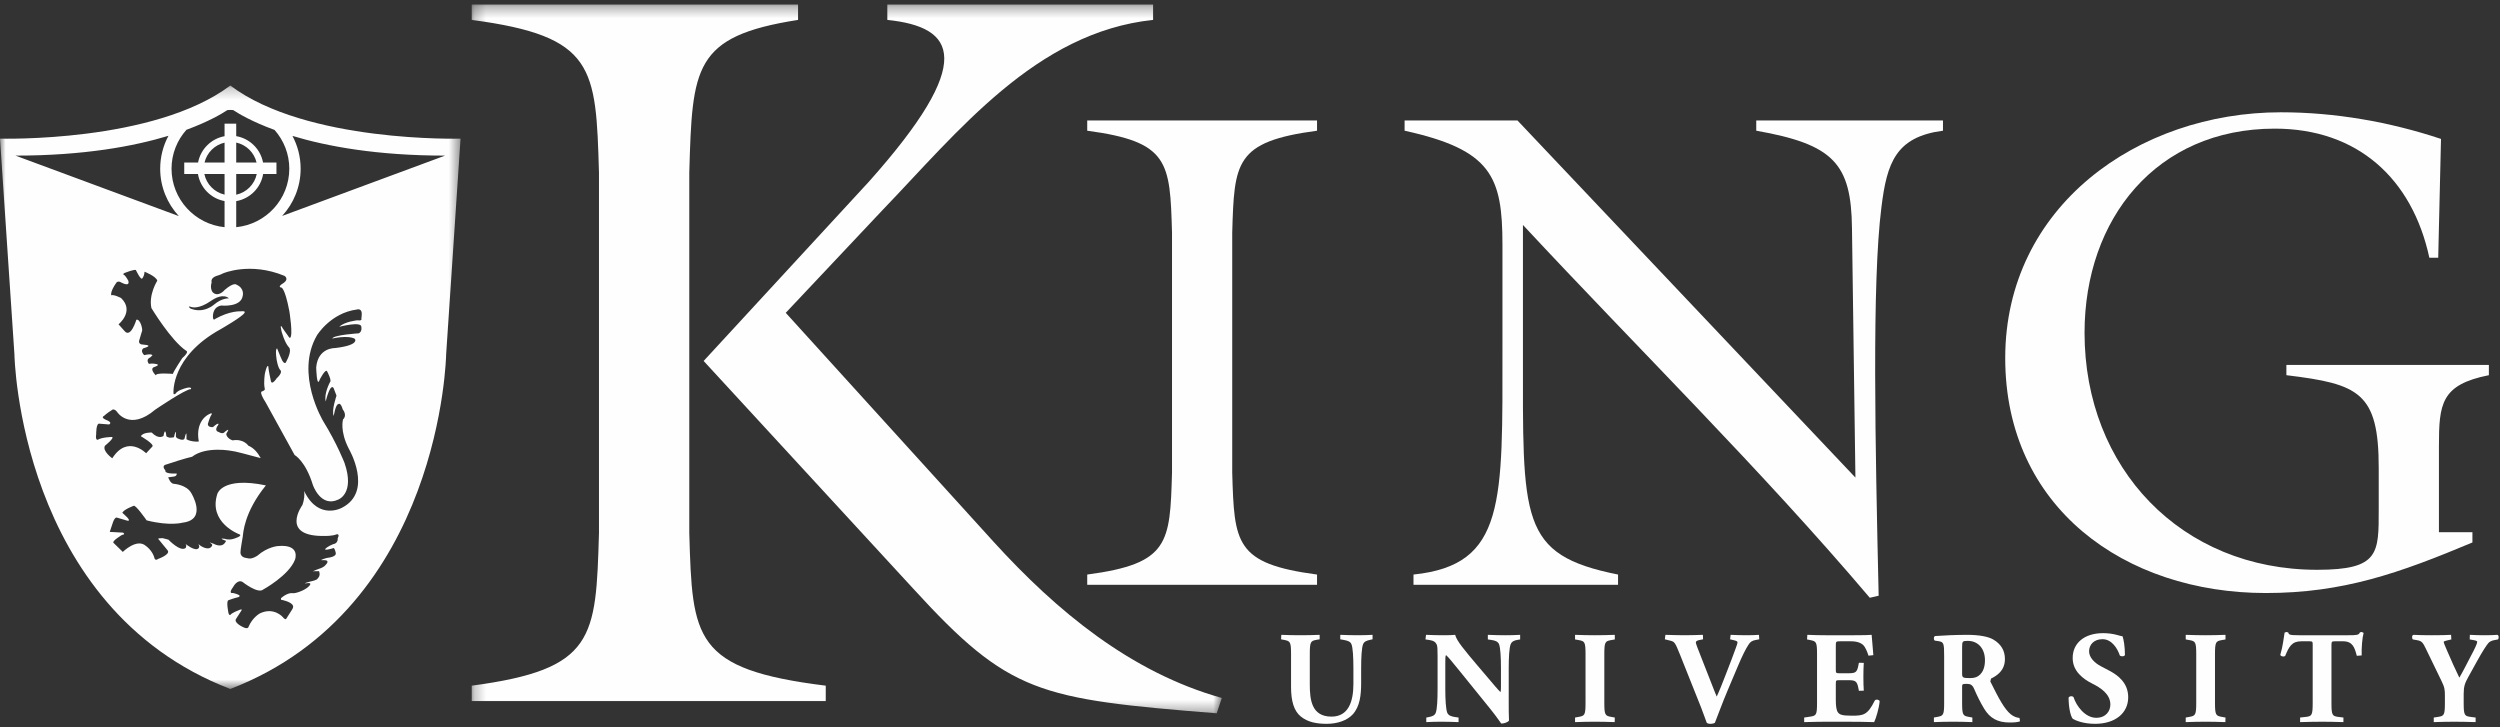 <?xml version="1.0" encoding="UTF-8"?>
<svg width="220px" height="64px" viewBox="0 0 220 64" version="1.1" xmlns="http://www.w3.org/2000/svg" xmlns:xlink="http://www.w3.org/1999/xlink">
    <rect x="0" y="0" width="220" height="64" fill="#333333" stroke="none"/>
    <!-- Generator: Sketch 51.1 (57501) - http://www.bohemiancoding.com/sketch -->
    <title>Page 1</title>
    <desc>Created with Sketch.</desc>
    <defs>
        <polygon id="path-1" points="0 0.228 40.528 0.228 40.528 53.335 0 53.335"></polygon>
        <polygon id="path-3" points="0.237 0.304 66.247 0.304 66.247 62.676 0.237 62.676"></polygon>
    </defs>
    <g id="Symbols" stroke="none" stroke-width="1" fill="none" fill-rule="evenodd">
        <g id="Footer" transform="translate(-608, -252)">
            <g id="Page-1" transform="translate(608, 252)">
                <g id="Group-3" transform="translate(0, 7.296)">
                    <mask id="mask-2" fill="white">
                        <use xlink:href="#path-1"></use>
                    </mask>
                    <g id="Clip-2"></g>
                    <path d="M24.829,11.707 C25.836,10.609 26.456,9.152 26.456,7.55 C26.456,6.507 26.194,5.525 25.734,4.663 C28.767,5.579 33.157,6.398 39.167,6.398 L24.829,11.707 Z M31.822,20.558 L31.799,20.758 C31.799,20.758 31.909,20.955 31.447,20.888 C31.447,20.888 30.32,21.001 29.856,21.463 C29.856,21.463 31.847,20.934 31.799,21.488 C31.799,21.488 31.888,21.86 31.579,22.036 C31.579,22.036 29.349,22.17 29.238,22.497 C29.238,22.497 30.628,22.17 31.225,22.522 C31.225,22.522 31.712,23.072 29.461,23.336 C29.461,23.336 27.981,23.29 27.825,25.031 C27.825,25.031 27.87,26.906 28.135,26.112 C28.135,26.112 28.665,25.057 28.798,25.407 C28.798,25.407 29.219,26.2 29.04,26.332 C29.04,26.332 28.487,27.348 28.665,28.028 C28.665,28.028 29.04,26.419 29.349,26.838 L29.613,27.522 C29.613,27.522 29.151,28.846 29.369,29.308 C29.369,29.308 29.527,28.293 29.767,28.271 C29.767,28.271 29.966,28.051 30.164,28.738 C30.164,28.738 30.585,29.22 30.188,29.613 C30.188,29.613 29.879,30.608 30.695,32.193 C30.695,32.193 32.903,35.962 30.078,37.394 C30.078,37.394 28.089,38.496 26.832,36.049 L26.77,35.905 C26.808,36.268 26.778,36.683 26.616,37.138 C26.616,37.138 24.553,39.966 28.625,39.867 C28.625,39.867 29.274,39.882 29.636,39.718 C29.636,39.718 29.934,39.67 29.718,40.068 C29.718,40.068 29.783,40.528 29.302,40.596 C29.302,40.596 28.817,40.787 28.625,41.008 C28.503,41.156 29.091,41.024 29.274,40.958 C29.274,40.958 29.411,40.797 29.527,41.276 C29.558,41.39 29.705,41.696 28.725,41.811 C28.725,41.811 28.065,42.002 28.343,42.002 C28.343,42.002 28.561,41.973 28.759,42.036 C28.759,42.036 28.954,42.148 28.625,42.445 C28.625,42.445 28.526,42.621 28.065,42.761 C28.065,42.761 27.698,42.894 27.535,42.974 L28.073,42.966 C28.073,42.966 28.227,43.296 28.013,43.544 C27.879,43.695 27.962,43.729 27.224,43.903 C27.224,43.903 26.525,44.08 26.985,44.031 C26.985,44.031 27.564,43.915 27.184,44.299 C26.805,44.673 26.027,44.927 25.777,44.907 C25.777,44.907 25.365,44.794 24.736,45.335 C24.736,45.335 24.669,45.523 24.836,45.503 C24.836,45.503 25.514,45.638 25.728,45.916 C25.728,45.916 25.892,46.05 25.713,46.331 L25.165,47.192 C25.165,47.192 25.003,47.192 24.886,47.008 C24.886,47.008 24.107,46.099 22.881,46.677 C22.881,46.677 22.234,47.008 21.87,47.866 C21.87,47.866 21.836,48.132 21.342,47.866 C21.342,47.866 20.529,47.487 20.78,47.154 L21.225,46.462 C21.225,46.462 21.406,46.247 21.06,46.38 C21.06,46.38 20.365,46.643 20.281,46.81 C20.281,46.81 20.152,46.894 20.102,46.628 C20.102,46.628 19.884,45.604 20.102,45.523 C20.102,45.523 20.647,45.321 20.962,45.256 C20.962,45.256 21.259,45.158 20.944,45.025 C20.944,45.025 20.547,44.856 20.395,44.892 C20.395,44.892 20.119,44.892 20.513,44.363 C20.513,44.363 20.878,43.652 21.342,43.915 C21.342,43.915 22.698,44.99 23.162,44.582 C23.162,44.582 25.431,43.339 25.961,41.951 C25.961,41.951 26.491,40.564 24.439,40.759 C24.439,40.759 23.544,40.823 22.65,41.603 C22.65,41.603 22.218,41.902 21.896,41.849 L21.579,41.789 L21.553,41.78 L21.536,41.776 C21.536,41.776 21.48,41.78 21.328,41.675 C21.328,41.675 21.167,41.569 21.161,41.325 C21.154,41.079 21.324,40.189 21.365,39.911 C21.404,39.644 21.46,37.806 23.398,35.419 C19.555,34.617 19.126,36.164 19.126,36.164 C18.314,38.696 21.027,39.708 21.027,39.708 C21.469,39.862 20.54,40.124 20.54,40.124 C20.102,40.256 19.785,40.12 19.785,40.12 C19.099,40.026 19.892,40.299 19.892,40.299 C19.837,40.441 19.745,40.533 19.745,40.533 C19.399,40.914 18.79,40.55 18.79,40.55 C18.206,40.325 18.6,40.547 18.6,40.547 C18.753,40.657 18.621,40.79 18.621,40.79 C18.332,41.207 17.65,40.732 17.65,40.732 C17.367,40.489 17.493,40.658 17.493,40.658 C17.609,40.871 17.428,40.987 17.428,40.987 C17.118,41.207 16.338,40.579 16.338,40.579 L16.397,40.721 L16.348,40.918 C15.882,41.316 14.823,40.194 14.823,40.194 L14.316,40.061 C13.742,40.061 13.961,40.169 13.961,40.169 L14.757,41.143 C15.022,41.497 13.919,41.887 13.919,41.887 C13.674,42.064 13.61,41.867 13.61,41.867 C13.432,41.143 12.837,40.744 12.837,40.744 C12.042,40.042 10.806,41.273 10.806,41.273 L9.989,40.476 C9.813,40.325 10.739,39.775 10.739,39.775 C11.094,39.728 10.826,39.575 10.826,39.575 L9.657,39.51 L9.946,38.65 C10.121,38.167 10.298,38.256 10.298,38.256 L11.18,38.517 C11.733,38.627 10.762,37.834 10.762,37.834 C10.894,37.527 11.756,37.22 11.756,37.22 C11.909,37.065 12.904,38.496 12.904,38.496 C14.958,39.023 16.081,38.696 16.081,38.696 C18.29,38.43 16.83,36.093 16.83,36.093 C16.413,35.344 15.288,35.28 15.288,35.28 C14.979,35.257 14.801,34.706 14.801,34.706 L15.308,34.64 C15.591,34.596 15.551,34.375 15.551,34.375 C14.382,34.423 14.556,34.103 14.556,34.103 C14.161,33.66 14.615,33.584 14.615,33.584 C16.338,33.01 16.9,32.899 16.9,32.899 C18.156,31.927 20.431,32.392 20.431,32.392 C20.559,32.38 21.868,32.727 22.944,33.02 C22.683,32.54 22.33,32.113 21.85,31.921 C21.85,31.921 21.451,31.293 20.464,31.456 C20.464,31.456 20.077,31.34 19.941,31.024 C19.941,31.024 19.858,30.909 19.984,30.747 C19.984,30.747 20.321,30.275 19.771,30.717 C19.771,30.717 19.639,30.96 19.24,30.717 C19.24,30.717 18.774,30.643 19.218,30.072 L19.218,29.988 C19.03,29.988 18.769,30.286 18.739,30.29 C18.625,30.301 18.29,30.298 18.29,30.012 C18.29,30.012 18.465,29.395 18.6,29.22 C18.6,29.22 18.797,28.912 18.313,29.198 C18.313,29.198 17.165,29.748 17.494,31.554 C17.494,31.554 17.153,31.628 16.595,31.449 L16.404,31.355 C16.404,31.355 16.479,30.256 16.235,31.311 C16.235,31.311 16.148,31.519 15.7,31.313 C15.7,31.313 15.459,31.242 15.476,31.065 C15.476,31.065 15.542,30.185 15.308,31.181 C15.308,31.181 14.976,31.265 14.823,31.189 C14.717,31.137 14.614,31.172 14.614,30.891 C14.614,30.891 14.522,30.292 14.389,31.062 C14.389,31.062 13.985,31.423 13.346,30.764 C13.346,30.764 12.57,30.74 12.396,31.094 C12.396,31.094 13.588,31.774 13.412,31.996 L12.858,32.59 C12.858,32.59 11.226,30.917 9.88,33.034 C9.88,33.034 8.973,32.393 9.237,31.927 C9.237,31.927 10.107,31.232 9.857,31.158 C9.857,31.158 8.988,31.168 8.6,31.403 C8.6,31.403 8.376,31.467 8.464,30.917 C8.464,30.917 8.442,29.879 8.774,29.991 L9.593,30.056 C9.593,30.056 9.923,29.923 9.46,29.705 C9.46,29.705 8.798,29.482 9.148,29.308 C9.148,29.308 9.393,29.064 9.923,28.738 C9.923,28.738 10.122,28.69 10.321,28.978 C10.321,28.978 11.423,30.651 13.652,28.759 C13.652,28.759 16.371,26.906 16.808,26.949 C16.808,26.949 16.986,26.573 15.84,27.036 C15.84,27.036 15.551,27.171 15.442,27.348 C15.442,27.348 15.244,27.5 15.267,27.258 C15.267,27.258 15.043,24.085 19.396,21.684 C19.396,21.684 21.403,20.537 21.515,20.229 C21.515,20.229 21.671,20.05 21.192,20.099 C21.192,20.099 20.25,20.035 18.973,20.747 C18.973,20.747 18.774,20.964 18.742,20.665 C18.742,20.665 18.625,19.739 19.468,19.59 C19.468,19.59 21.192,19.774 21.358,18.748 C21.358,18.748 21.556,18.087 20.812,17.755 C20.812,17.755 20.596,17.507 19.771,18.218 C19.771,18.218 19.223,18.895 18.726,18.432 C18.726,18.432 18.445,18.136 18.625,17.541 C18.625,17.541 18.492,17.191 19.024,16.994 C19.024,16.994 19.422,16.881 19.621,16.763 C19.621,16.763 21.988,15.722 25.033,16.979 C25.033,16.979 25.546,17.277 24.803,17.706 C24.803,17.706 24.454,17.938 24.719,18.004 C24.719,18.004 25.033,17.836 25.463,20.084 C25.463,20.084 25.811,22.25 25.528,22.433 C25.528,22.433 25.479,22.482 25.332,22.234 C25.332,22.234 24.868,21.606 24.785,21.438 C24.785,21.438 24.622,21.226 24.77,21.837 C24.77,21.837 25.019,22.812 25.416,23.258 C25.416,23.258 25.762,23.474 25.182,24.547 C25.182,24.547 25.084,24.846 24.836,24.432 C24.836,24.432 24.603,23.936 24.39,23.376 C24.39,23.376 24.191,23.29 24.34,24.331 C24.34,24.331 24.454,25.092 24.686,25.291 C24.686,25.291 24.903,25.488 24.34,26.002 C24.34,26.002 23.891,26.712 23.825,26.164 C23.825,26.164 23.611,25.209 23.611,24.944 C23.611,24.944 23.51,24.695 23.312,25.572 C23.312,25.572 23.179,26.379 23.296,26.894 C23.296,26.894 23.395,27.044 23.029,27.159 C23.029,27.159 22.783,27.194 23.378,28.117 C23.378,28.117 24.648,30.408 25.926,32.745 C25.926,32.745 26.878,33.25 27.536,35.39 C27.536,35.39 28.222,37.394 29.767,36.666 C29.767,36.666 31.248,36.139 30.32,33.451 C30.32,33.451 29.68,31.774 28.443,29.769 C28.443,29.769 25.926,25.606 27.892,22.213 C27.892,22.213 29.084,20.248 31.401,19.942 C31.401,19.942 31.934,19.745 31.822,20.558 Z M14.824,4.654 C14.361,5.519 14.097,6.504 14.097,7.55 C14.097,9.159 14.723,10.622 15.737,11.721 L1.361,6.398 C7.389,6.398 11.789,5.574 14.824,4.654 Z M19.761,8.015 L19.761,9.831 C18.868,9.626 18.168,8.914 17.983,8.015 L19.761,8.015 Z M19.761,7.008 L17.999,7.008 C18.203,6.14 18.89,5.456 19.761,5.256 L19.761,7.008 Z M22.594,8.015 C22.408,8.924 21.693,9.642 20.787,9.839 L20.787,8.015 L22.594,8.015 Z M20.787,7.008 L20.787,5.249 C21.672,5.44 22.372,6.13 22.578,7.008 L20.787,7.008 Z M13.702,24.73 C13.702,24.73 13.416,24.662 13.104,24.723 C13.104,24.723 12.782,24.342 13.216,24.159 L13.413,23.977 C13.346,23.789 12.693,23.956 12.693,23.956 C12.693,23.956 12.291,23.594 12.625,23.35 C12.625,23.35 13.352,23.166 12.929,23.068 L12.418,23.005 C12.418,23.005 12.195,22.936 12.24,22.698 L12.484,21.88 C12.606,21.735 12.329,20.714 11.997,20.846 C11.997,20.846 11.512,22.498 10.961,21.836 L10.431,21.243 C10.431,21.243 11.865,20.097 10.653,18.929 C10.653,18.929 10.011,18.596 9.792,18.688 C9.792,18.688 9.656,18.4 10.254,17.561 C10.254,17.561 10.386,17.406 10.628,17.541 C10.628,17.541 11.467,18.026 11.291,17.406 C11.291,17.406 11.026,16.901 10.873,16.881 C10.873,16.881 10.781,16.77 11.026,16.702 C11.026,16.702 11.732,16.415 11.954,16.459 C11.954,16.459 12.382,17.376 12.518,17.21 C12.648,17.043 12.716,16.812 12.716,16.614 C12.716,16.614 13.742,17.013 13.842,17.406 C13.842,17.406 13.069,18.61 13.323,19.81 C13.323,19.81 15.043,22.673 16.391,23.577 C16.391,23.577 16.687,23.65 16.039,24.219 C16.039,24.219 15.278,25.365 15.212,25.608 C15.212,25.608 13.698,25.473 13.719,25.736 C13.719,25.736 13.08,25.14 13.611,24.989 C13.611,24.989 14.188,24.798 13.702,24.73 Z M18.544,19.196 C19.634,18.432 20.135,18.93 20.135,18.963 C20.135,18.963 19.549,18.907 18.843,19.503 C18.843,19.503 17.938,20.339 16.766,19.856 C16.766,19.856 16.391,19.568 16.854,19.724 C16.854,19.724 17.451,19.954 18.544,19.196 Z M25.458,7.55 C25.458,10.23 23.405,12.44 20.787,12.696 L20.787,10.403 C22.001,10.193 22.957,9.231 23.157,8.015 L24.328,8.015 L24.328,7.008 L23.148,7.008 C22.926,5.823 21.98,4.891 20.787,4.684 L20.787,3.588 L19.761,3.588 L19.761,4.689 C18.581,4.905 17.65,5.832 17.43,7.008 L16.213,7.008 L16.213,8.015 L17.42,8.015 C17.619,9.222 18.561,10.178 19.761,10.399 L19.761,12.696 C17.145,12.437 15.095,10.228 15.095,7.55 C15.095,6.236 15.593,5.039 16.405,4.126 C18.342,3.413 19.505,2.726 20.009,2.392 C20.098,2.387 20.186,2.378 20.277,2.378 C20.358,2.378 20.438,2.387 20.518,2.39 C21.025,2.726 22.2,3.42 24.161,4.139 C24.965,5.05 25.458,6.242 25.458,7.55 Z M20.269,0.232 L20.269,0.228 L20.264,0.228 L20.261,0.228 L20.261,0.232 C13.559,5.286 -4.00728597e-05,4.904 -4.00728597e-05,4.904 L1.269,23.88 C1.269,23.88 1.631,46.164 20.25,53.328 L20.25,53.335 L20.253,53.335 L20.258,53.335 L20.264,53.332 L20.27,53.335 L20.272,53.335 L20.276,53.335 L20.278,53.335 L20.278,53.328 C38.897,46.164 39.261,23.88 39.261,23.88 L40.528,4.904 C40.528,4.904 26.97,5.286 20.269,0.232 Z" id="Fill-1" fill="#FEFEFE" mask="url(#mask-2)"></path>
                </g>
                <g id="Group-6" transform="translate(41.275, 0.096)">
                    <mask id="mask-4" fill="white">
                        <use xlink:href="#path-3"></use>
                    </mask>
                    <g id="Clip-5"></g>
                    <path d="M60.197,0.304 L60.197,1.656 C49.899,2.738 43.04,11.478 36.357,18.422 L27.87,27.433 L46.2,47.625 C51.706,53.663 58.209,59.074 66.247,61.326 L65.795,62.676 C50.083,61.41 47.555,60.964 39.065,51.678 L20.645,31.669 L35.184,15.897 C44.666,5.263 42.858,2.287 36.81,1.656 L36.81,0.304 L60.197,0.304 Z M19.382,46.815 C19.652,56.096 19.743,58.8 31.391,60.243 L31.391,61.595 L0.237,61.595 L0.237,60.243 C11.072,58.8 11.164,56.096 11.435,46.815 L11.435,15.086 C11.164,5.801 11.072,3.094 0.237,1.656 L0.237,0.304 L28.954,0.304 L28.954,1.656 C19.743,3.094 19.652,5.801 19.382,15.086 L19.382,46.815 Z" id="Fill-4" fill="#FEFEFE" mask="url(#mask-4)"></path>
                </g>
                <path d="M108.436,41.607 C108.619,47.797 108.675,49.603 115.899,50.56 L115.899,51.46 L95.676,51.46 L95.676,50.56 C102.898,49.603 102.958,47.797 103.137,41.607 L103.137,20.457 C102.958,14.266 102.898,12.464 95.676,11.503 L95.676,10.602 L115.899,10.602 L115.899,11.503 C108.675,12.464 108.619,14.266 108.436,20.457 L108.436,41.607 Z" id="Fill-7" fill="#FEFEFE"></path>
                <path d="M163.277,42.027 L162.974,20.093 C162.914,14.389 161.349,12.703 154.55,11.502 L154.55,10.602 L170.982,10.602 L170.982,11.502 C166.831,12.042 166.045,14.327 165.566,18.233 C164.72,24.843 165.024,39.324 165.322,52.423 L164.542,52.603 C154.91,41.246 144.193,30.729 134.019,19.795 L134.019,30.849 C134.019,45.752 133.655,48.819 142.388,50.56 L142.388,51.46 L124.387,51.46 L124.387,50.56 C132.514,49.716 132.216,44.193 132.216,30.548 L132.216,21.539 C132.216,15.529 131.252,13.185 123.605,11.502 L123.605,10.602 L133.538,10.602 L163.277,42.027 Z" id="Fill-9" fill="#FEFEFE"></path>
                <path d="M217.573,46.834 L217.573,47.737 C211.132,50.438 206.197,52.186 199.393,52.186 C186.995,52.186 176.46,44.671 176.46,31.511 C176.46,18.175 188.137,9.881 200.72,9.881 C205.477,9.881 210.291,10.723 214.808,12.225 L214.563,22.68 L213.783,22.68 C212.278,15.71 207.463,11.32 200.18,11.32 C189.764,11.32 183.44,19.252 183.44,29.29 C183.44,41.187 191.93,50.142 203.911,50.142 C209.389,50.142 209.328,48.698 209.328,44.796 L209.328,41.187 C209.328,34.517 207.582,33.794 201.202,33.016 L201.202,32.113 L219.021,32.113 L219.021,33.016 C214.808,33.854 214.626,35.538 214.626,39.262 L214.626,46.834 L217.573,46.834 Z" id="Fill-11" fill="#FEFEFE"></path>
                <path d="M113.612,57.561 C113.612,56.49 113.541,56.42 113.022,56.316 L112.733,56.259 L112.756,55.866 C113.31,55.889 113.889,55.9 114.442,55.9 C115.008,55.9 115.575,55.889 116.13,55.866 L116.13,56.259 L115.852,56.305 C115.333,56.397 115.262,56.49 115.262,57.561 L115.262,60.225 C115.262,61.575 115.414,63.062 117.17,63.062 C118.647,63.062 119.099,61.77 119.099,60.192 L119.099,58.794 C119.099,57.862 119.053,56.985 118.925,56.684 C118.822,56.442 118.568,56.374 118.255,56.316 L117.943,56.259 L117.943,55.866 C118.568,55.889 119.018,55.9 119.491,55.9 C119.918,55.9 120.346,55.889 120.785,55.866 L120.785,56.259 L120.576,56.305 C120.277,56.374 120.056,56.442 119.954,56.684 C119.826,56.985 119.781,57.862 119.781,58.794 L119.781,60.088 C119.781,61.17 119.676,62.162 119.041,62.866 C118.533,63.409 117.69,63.696 116.754,63.696 C115.875,63.696 115.09,63.558 114.466,63.05 C113.866,62.554 113.612,61.702 113.612,60.444 L113.612,57.561 Z" id="Fill-13" fill="#FEFEFE"></path>
                <path d="M132.767,61.551 C132.767,62.302 132.767,63.028 132.792,63.409 C132.709,63.546 132.386,63.673 132.109,63.673 C132.097,63.673 131.715,63.085 131.173,62.417 L128.505,59.118 C127.835,58.299 127.454,57.815 127.246,57.643 C127.186,57.758 127.186,57.954 127.186,58.38 L127.186,60.618 C127.186,61.551 127.234,62.417 127.361,62.727 C127.464,62.97 127.732,63.051 128.03,63.097 L128.354,63.143 L128.354,63.546 C127.732,63.523 127.269,63.511 126.805,63.511 C126.38,63.511 125.952,63.523 125.513,63.546 L125.513,63.143 L125.709,63.107 C126.021,63.051 126.253,62.97 126.344,62.727 C126.471,62.417 126.507,61.551 126.507,60.618 L126.507,57.688 C126.507,57.053 126.494,56.869 126.425,56.708 C126.332,56.513 126.171,56.375 125.767,56.317 L125.442,56.271 L125.49,55.866 C126.032,55.891 126.611,55.901 127.084,55.901 C127.477,55.901 127.811,55.891 128.055,55.866 C128.171,56.386 128.921,57.263 129.961,58.496 L130.93,59.636 C131.438,60.237 131.774,60.641 132.04,60.905 C132.084,60.79 132.084,60.595 132.084,60.387 L132.084,58.796 C132.084,57.861 132.04,56.997 131.913,56.685 C131.809,56.444 131.555,56.361 131.242,56.317 L130.93,56.271 L130.93,55.866 C131.555,55.891 132.005,55.901 132.479,55.901 C132.907,55.901 133.321,55.891 133.773,55.866 L133.773,56.271 L133.563,56.305 C133.263,56.351 133.044,56.444 132.94,56.685 C132.813,56.997 132.767,57.861 132.767,58.796 L132.767,61.551 Z" id="Fill-15" fill="#FEFEFE"></path>
                <path d="M141.18,61.828 C141.18,62.912 141.25,62.993 141.78,63.085 L142.103,63.143 L142.092,63.546 C141.469,63.523 140.903,63.511 140.359,63.511 C139.805,63.511 139.227,63.523 138.604,63.546 L138.604,63.143 L138.927,63.085 C139.459,62.993 139.527,62.912 139.527,61.828 L139.527,57.584 C139.527,56.501 139.459,56.42 138.927,56.328 L138.604,56.271 L138.604,55.866 C139.227,55.889 139.805,55.901 140.359,55.901 C140.903,55.901 141.481,55.889 142.103,55.866 L142.103,56.271 L141.78,56.328 C141.25,56.42 141.18,56.501 141.18,57.584 L141.18,61.828 Z" id="Fill-17" fill="#FEFEFE"></path>
                <path d="M152.075,60.652 C151.486,62.047 151.175,62.958 150.91,63.603 C150.817,63.662 150.679,63.696 150.504,63.696 C150.365,63.696 150.261,63.662 150.193,63.603 C150.066,63.293 149.869,62.681 149.708,62.29 L147.836,57.596 C147.396,56.488 147.339,56.466 146.969,56.374 L146.507,56.259 L146.554,55.866 C147.144,55.877 147.525,55.9 148.125,55.9 C148.656,55.9 149.154,55.89 149.857,55.866 L149.869,56.259 L149.523,56.328 C149.315,56.374 149.234,56.443 149.234,56.546 C149.234,56.64 149.419,57.123 149.696,57.815 L150.713,60.41 C150.873,60.836 150.99,61.101 151.071,61.298 C151.163,61.101 151.3,60.791 151.44,60.444 L151.867,59.36 C152.157,58.634 152.642,57.342 152.779,56.95 C152.861,56.73 152.898,56.605 152.898,56.536 C152.898,56.453 152.861,56.409 152.584,56.339 L152.248,56.259 L152.294,55.866 C152.838,55.89 153.277,55.9 153.717,55.9 C154.109,55.9 154.456,55.89 154.79,55.866 L154.814,56.259 L154.513,56.316 C154.19,56.374 154.029,56.478 153.877,56.719 C153.623,57.1 153.312,57.722 152.919,58.657 L152.075,60.652 Z" id="Fill-19" fill="#FEFEFE"></path>
                <path d="M161.551,58.899 C161.551,59.222 161.563,59.246 161.874,59.246 L162.672,59.246 C163.271,59.246 163.411,59.165 163.526,58.612 L163.584,58.323 L164.013,58.333 C163.988,58.703 163.978,59.117 163.978,59.556 C163.978,59.995 163.988,60.409 164.013,60.779 L163.584,60.79 L163.526,60.502 C163.411,59.949 163.271,59.857 162.672,59.857 L161.874,59.857 C161.563,59.857 161.551,59.868 161.551,60.213 L161.551,61.586 C161.551,62.116 161.596,62.486 161.734,62.682 C161.886,62.889 162.105,62.981 162.948,62.981 C163.953,62.981 164.347,62.946 164.982,61.644 C165.074,61.517 165.363,61.563 165.409,61.702 C165.363,62.301 165.086,63.235 164.924,63.547 C164.311,63.524 163.203,63.511 162.255,63.511 L160.754,63.511 C160.199,63.511 159.634,63.524 158.767,63.547 L158.767,63.143 L159.311,63.062 C159.83,62.981 159.899,62.913 159.899,61.85 L159.899,57.549 C159.899,56.501 159.83,56.432 159.311,56.329 L159.021,56.27 L159.044,55.865 C159.588,55.89 160.153,55.901 160.707,55.901 L163.157,55.901 C163.895,55.901 164.555,55.89 164.705,55.865 C164.715,56.052 164.798,56.882 164.855,57.653 L164.428,57.699 C164.301,57.297 164.138,56.95 163.988,56.789 C163.769,56.57 163.423,56.432 162.855,56.432 L161.932,56.432 C161.551,56.432 161.551,56.455 161.551,56.882 L161.551,58.899 Z" id="Fill-21" fill="#FEFEFE"></path>
                <path d="M172.666,59.234 C172.666,59.637 172.7,59.672 173.383,59.672 C173.799,59.672 174.041,59.568 174.26,59.348 C174.456,59.152 174.677,58.784 174.677,58.104 C174.677,57.066 174.064,56.397 173.162,56.397 C172.691,56.397 172.666,56.432 172.666,56.984 L172.666,59.234 Z M171.085,57.77 C171.085,56.616 171.06,56.489 170.574,56.42 L170.264,56.374 C170.148,56.316 170.148,56.027 170.287,55.971 C171.154,55.912 172.054,55.867 173.152,55.867 C174.135,55.867 174.977,56.016 175.416,56.282 C176.085,56.674 176.433,57.25 176.433,57.988 C176.433,59.015 175.739,59.452 175.208,59.718 L175.15,59.972 C175.914,61.517 176.385,62.382 176.941,62.854 C177.241,63.096 177.541,63.166 177.715,63.176 L177.762,63.476 C177.576,63.557 177.206,63.58 176.848,63.58 C175.787,63.58 175.114,63.201 174.608,62.37 C174.239,61.758 173.971,61.193 173.706,60.583 C173.568,60.271 173.383,60.18 173.093,60.18 C172.691,60.18 172.666,60.201 172.666,60.434 L172.666,61.852 C172.666,62.912 172.737,62.993 173.256,63.085 L173.568,63.142 L173.568,63.546 C172.954,63.522 172.423,63.511 171.87,63.511 C171.291,63.511 170.783,63.522 170.183,63.546 L170.183,63.142 L170.495,63.085 C171.014,62.993 171.085,62.912 171.085,61.852 L171.085,57.77 Z" id="Fill-23" fill="#FEFEFE"></path>
                <path d="M184.371,63.696 C183.308,63.696 182.65,63.396 182.408,63.258 C182.186,63.004 182.036,62.174 182.036,61.39 C182.119,61.239 182.384,61.228 182.476,61.357 C182.708,62.106 183.481,63.166 184.464,63.166 C185.318,63.166 185.712,62.578 185.712,62.002 C185.712,61.066 184.833,60.513 184.14,60.168 C183.308,59.754 182.396,59.061 182.396,57.918 C182.384,56.616 183.401,55.717 185.075,55.717 C185.458,55.717 185.931,55.763 186.392,55.901 C186.542,55.948 186.646,55.97 186.785,55.994 C186.877,56.248 186.994,56.871 186.994,57.643 C186.937,57.78 186.646,57.793 186.542,57.676 C186.346,57.088 185.849,56.248 185.017,56.248 C184.255,56.248 183.839,56.743 183.839,57.319 C183.839,57.849 184.312,58.334 184.89,58.635 L185.652,59.037 C186.369,59.417 187.282,60.087 187.282,61.357 C187.282,62.774 186.115,63.696 184.371,63.696" id="Fill-25" fill="#FEFEFE"></path>
                <path d="M194.919,61.828 C194.919,62.912 194.99,62.993 195.519,63.085 L195.844,63.143 L195.832,63.546 C195.209,63.523 194.644,63.511 194.099,63.511 C193.546,63.511 192.967,63.523 192.344,63.546 L192.344,63.143 L192.667,63.085 C193.198,62.993 193.269,62.912 193.269,61.828 L193.269,57.584 C193.269,56.501 193.198,56.42 192.667,56.328 L192.344,56.271 L192.344,55.866 C192.967,55.889 193.546,55.901 194.099,55.901 C194.644,55.901 195.221,55.889 195.844,55.866 L195.844,56.271 L195.519,56.328 C194.99,56.42 194.919,56.501 194.919,57.584 L194.919,61.828 Z" id="Fill-27" fill="#FEFEFE"></path>
                <path d="M203.517,56.766 C203.517,56.49 203.517,56.432 203.24,56.432 L202.524,56.432 C201.68,56.432 201.437,56.893 201.09,57.734 C200.951,57.804 200.733,57.781 200.665,57.631 C200.905,56.835 200.963,56.12 201.045,55.67 L201.207,55.612 L201.368,55.66 C201.426,55.855 201.461,55.901 202.339,55.901 L206.636,55.901 C207.399,55.901 207.572,55.889 207.676,55.647 L207.828,55.612 L207.999,55.695 C207.883,56.084 207.803,57.02 207.828,57.677 L207.399,57.712 C207.203,56.974 207.04,56.432 206.174,56.432 L205.48,56.432 C205.203,56.432 205.168,56.465 205.168,56.766 L205.168,61.851 C205.168,62.924 205.238,63.017 205.757,63.086 L206.221,63.142 L206.221,63.546 C205.47,63.523 204.891,63.512 204.372,63.512 C203.817,63.512 203.216,63.523 202.409,63.546 L202.409,63.142 L202.928,63.086 C203.447,63.028 203.517,62.924 203.517,61.851 L203.517,56.766 Z" id="Fill-29" fill="#FEFEFE"></path>
                <path d="M216.804,61.851 C216.804,62.924 216.874,63.015 217.393,63.084 L217.855,63.144 L217.855,63.546 C217.105,63.523 216.539,63.512 215.983,63.512 C215.428,63.512 214.851,63.523 214.17,63.546 L214.17,63.144 L214.563,63.084 C215.082,63.005 215.151,62.924 215.151,61.851 L215.151,61.275 C215.151,60.697 215.141,60.514 214.841,59.902 L213.465,57.066 C213.235,56.592 213.13,56.408 212.725,56.34 L212.334,56.271 C212.228,56.178 212.24,55.901 212.38,55.866 C212.899,55.89 213.326,55.901 214.007,55.901 C214.712,55.901 215.302,55.89 215.695,55.866 L215.718,56.271 L215.324,56.363 C215.118,56.408 215.047,56.454 215.047,56.467 C215.047,56.558 215.106,56.731 215.349,57.274 L215.891,58.507 C216.064,58.887 216.284,59.349 216.422,59.636 C216.757,59.072 217.08,58.403 217.393,57.814 C217.832,56.997 217.995,56.616 217.995,56.477 C217.995,56.408 217.877,56.363 217.601,56.317 L217.335,56.271 L217.347,55.866 C217.809,55.89 218.224,55.901 218.641,55.901 C219.08,55.901 219.438,55.89 219.772,55.866 C219.912,55.912 219.912,56.19 219.819,56.271 L219.518,56.328 C219.311,56.363 219.091,56.442 218.964,56.604 C218.791,56.823 218.501,57.238 217.947,58.242 L217.22,59.557 C216.92,60.099 216.804,60.387 216.804,61.044 L216.804,61.851 Z" id="Fill-31" fill="#FEFEFE"></path>
            </g>
        </g>
    </g>
</svg>